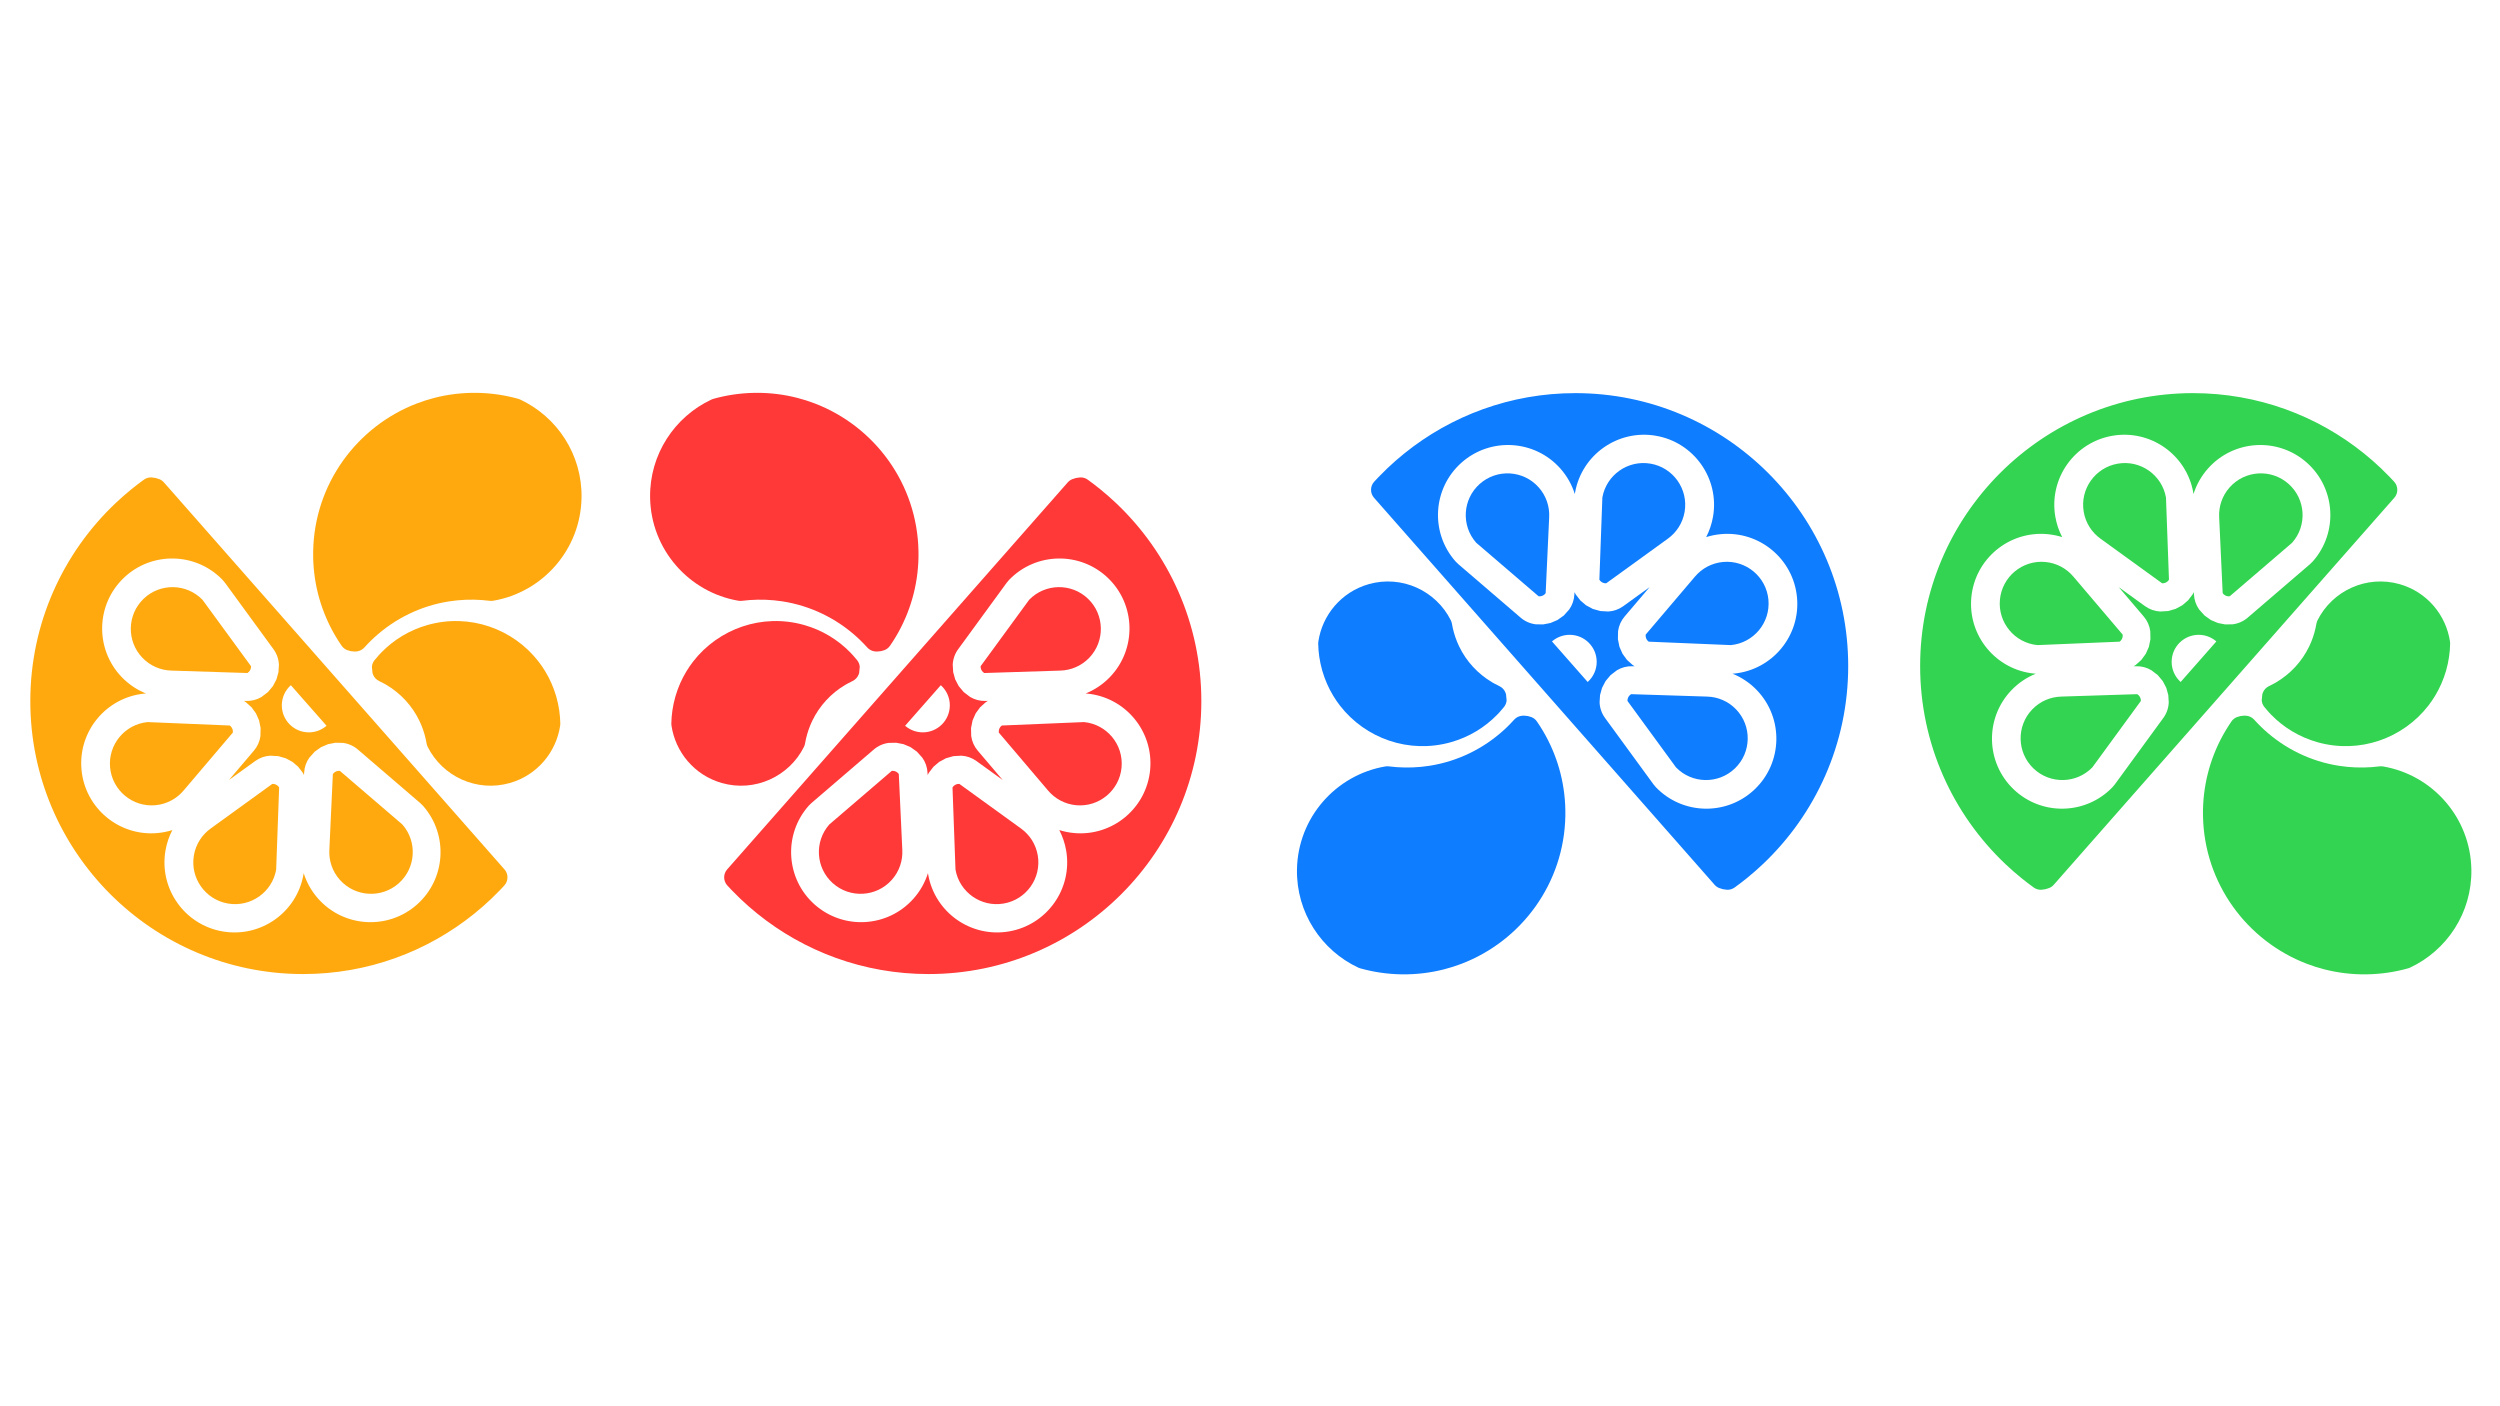 <svg style="fill-rule:evenodd;clip-rule:evenodd;stroke-linejoin:round;stroke-miterlimit:2;" xml:space="preserve" xmlns:xlink="http://www.w3.org/1999/xlink" xmlns="http://www.w3.org/2000/svg" version="1.1" viewBox="0 0 2560 1440" height="100%" width="100%">
    <g transform="matrix(-0.579,0,0,0.579,1409.06,291.496)">
        <g transform="matrix(0.997,-0.077,0.077,0.997,307.856,109.271)">
            <path style="fill:rgb(255,169,15);" d="M1126.98,645.987C1176.1,591.766 1255.09,569.818 1327.86,596.734C1359.1,608.287 1385.34,627.427 1405.29,651.288C1406.64,652.896 1407.95,654.527 1409.24,656.177C1411.75,659.397 1414.15,662.695 1416.44,666.065C1418.79,669.538 1420.07,673.632 1420.1,677.829L1418.2,688.676L1416.95,691.592C1414.57,696.43 1410.43,700.181 1405.39,702.086C1402.05,703.344 1398.77,704.72 1395.53,706.211C1394.31,706.774 1393.1,707.353 1391.89,707.948C1366.1,720.686 1343.93,740.845 1328.91,766.817C1327.48,769.292 1326.11,771.82 1324.82,774.4C1322.31,779.37 1320.07,784.53 1318.09,789.871C1316.15,795.114 1314.53,800.396 1313.2,805.698C1312.69,807.737 1311.89,809.689 1310.81,811.491C1280.65,861.776 1218.02,885.164 1161.04,864.088C1113.62,846.551 1083.26,803.097 1080.07,755.694C1079.99,754.542 1080.01,753.386 1080.12,752.237C1081.61,736.708 1085.11,721.118 1090.77,705.803C1090.8,705.707 1090.84,705.611 1090.88,705.515C1090.99,705.199 1091.11,704.884 1091.23,704.57C1097.04,689.202 1104.68,675.057 1113.83,662.292C1117.92,656.576 1122.32,651.136 1126.98,645.987Z"></path>
        </g>
        <g transform="matrix(0.997,-0.077,0.077,0.997,307.856,109.271)">
            <path style="fill:rgb(255,169,15);" d="M1376.55,207.389C1478.8,255.851 1546.64,362.986 1539.35,482.774C1536.22,534.187 1519.63,581.604 1493.23,621.812C1491.45,624.523 1489.62,627.201 1487.76,629.845C1484.11,635.003 1480.3,640.033 1476.33,644.927C1473.69,648.187 1470.14,650.593 1466.13,651.84L1459.78,653.206L1453.15,653.407L1449.4,652.983C1444.08,652.1 1439.29,649.228 1436.01,644.948C1432.31,640.127 1428.44,635.44 1424.41,630.896C1422.89,629.181 1421.35,627.487 1419.78,625.813C1386.25,589.977 1342.38,563.715 1292.55,552.007C1287.8,550.891 1282.99,549.908 1278.14,549.06C1268.79,547.429 1259.26,546.303 1249.57,545.713C1240.06,545.134 1230.63,545.085 1221.33,545.543C1219.23,545.646 1217.12,545.438 1215.09,544.925C1129.1,523.264 1067.86,442.825 1073.44,351.121C1078.09,274.811 1127.71,211.848 1194.94,186.495C1196.03,186.087 1197.14,185.769 1198.27,185.542C1221.93,180.798 1246.58,179 1271.79,180.535C1271.95,180.544 1272.11,180.554 1272.27,180.564C1272.78,180.595 1273.29,180.628 1273.8,180.663C1299.16,182.383 1323.53,187.38 1346.53,195.212C1356.82,198.716 1366.84,202.788 1376.55,207.389Z"></path>
        </g>
        <g transform="matrix(0.999,-0.039,0.039,0.999,330.797,82.061)">
            <path style="fill:rgb(255,169,15);" d="M1662.45,775.748C1662.36,774.77 1662.37,773.766 1662.51,772.75C1663.02,768.808 1665.22,765.496 1668.28,763.435L1813.79,763.046C1853.99,768.542 1882.29,805.55 1877,845.83C1871.69,886.244 1834.57,914.746 1794.16,909.44C1774.12,906.809 1757.01,896.355 1745.5,881.556C1745.48,881.531 1745.46,881.507 1745.44,881.483L1662.45,775.748Z"></path>
        </g>
        <g transform="matrix(0.999,-0.039,0.039,0.999,323.797,90.9)">
            <path style="fill:rgb(255,169,15);" d="M1642.17,648.632L1732.53,534.58C1761.88,506.563 1808.45,507.489 1836.66,536.723C1864.97,566.054 1864.13,612.846 1834.8,641.15C1820.26,655.185 1801.42,662.054 1782.67,661.837C1782.64,661.837 1782.61,661.836 1782.58,661.836L1648.16,660.866C1647.34,660.329 1646.57,659.691 1645.85,658.954C1643.09,656.093 1641.87,652.31 1642.17,648.632Z"></path>
        </g>
        <g transform="matrix(0.039,0.999,0.999,-0.039,1112.19,-747.618)">
            <path style="fill:rgb(255,169,15);" d="M1662.45,775.748C1662.36,774.77 1662.37,773.766 1662.51,772.75C1663.02,768.808 1665.22,765.496 1668.28,763.435L1813.79,763.046C1853.99,768.542 1882.29,805.55 1877,845.83C1871.69,886.244 1834.57,914.746 1794.16,909.44C1774.12,906.809 1757.01,896.355 1745.5,881.556C1745.48,881.531 1745.46,881.507 1745.44,881.483L1662.45,775.748Z"></path>
        </g>
        <g transform="matrix(0.039,0.999,0.999,-0.039,1120.45,-755.292)">
            <path style="fill:rgb(255,169,15);" d="M1642.17,648.632L1732.53,534.58C1761.88,506.563 1808.45,507.489 1836.66,536.723C1864.97,566.054 1864.13,612.846 1834.8,641.15C1820.26,655.185 1801.42,662.054 1782.67,661.837C1782.64,661.837 1782.61,661.836 1782.58,661.836L1648.16,660.866C1647.34,660.329 1646.57,659.691 1645.85,658.954C1643.09,656.093 1641.87,652.31 1642.17,648.632Z"></path>
        </g>
        <g transform="matrix(1,0,0,1,380,5.642)">
            <path style="fill:rgb(255,169,15);" d="M1214.74,1106.75C1204.4,1098.42 1194.42,1089.66 1184.81,1080.51C1179.58,1075.53 1174.46,1070.44 1169.46,1065.23C1166.83,1062.5 1164.24,1059.73 1161.68,1056.94C1154.34,1048.93 1154.21,1036.68 1161.39,1028.52L1763.74,344.033C1765.85,341.634 1768.47,339.741 1771.42,338.496L1778.32,336.265L1785.66,335.259C1790.46,335.032 1795.19,336.438 1799.09,339.247C1806.56,344.622 1813.86,350.206 1820.99,355.988C1830.7,363.859 1840.1,372.099 1849.17,380.686C1942.04,468.662 2000,593.129 2000,731.025C2000,997.359 1783.77,1213.59 1517.44,1213.59C1402.85,1213.59 1297.55,1173.57 1214.74,1106.75ZM1516.53,1035.06C1516.64,1035.96 1516.77,1036.86 1516.93,1037.75C1528.8,1104.76 1592.68,1149.73 1659.83,1138.2C1727.2,1126.64 1772.51,1062.56 1760.95,995.185C1758.72,982.209 1754.55,970.052 1748.78,958.961C1757.1,961.588 1765.83,963.369 1774.88,964.195C1842.95,970.414 1903.26,920.197 1909.48,852.125C1915.68,784.274 1865.81,724.133 1798.08,717.58C1797.17,717.493 1796.27,717.43 1795.36,717.392C1811.21,711.028 1825.99,701.269 1838.56,688.141C1885.84,638.772 1884.15,560.307 1834.78,513.028C1785.57,465.904 1707.46,467.436 1660.13,516.327C1658.52,517.988 1657.03,519.757 1655.67,521.624L1569.88,639.15C1564.04,647.151 1560.71,656.706 1560.31,666.603L1561.12,679.626L1564.64,692.35L1570.89,704.319L1579.77,714.91L1591.07,723.527C1599.3,728.449 1608.77,730.901 1618.35,730.592L1622.39,730.462C1621,731.285 1619.65,732.177 1618.34,733.136L1608.66,741.888L1600.9,752.569L1595.44,764.916L1592.69,778.461L1592.99,792.668C1594.27,802.17 1598.25,811.104 1604.46,818.407L1648.73,870.442L1602.18,836.788C1594.41,831.171 1585.19,827.906 1575.62,827.381L1561.43,828.202L1548.15,832.011L1536.27,838.433L1526.23,847.009L1518.27,857.348C1517.42,858.729 1516.64,860.147 1515.92,861.595L1515.74,857.556C1515.29,847.979 1512.1,838.733 1506.54,830.919L1497.06,820.334L1485.81,812.316L1473.38,807.027L1460.42,804.52L1447.37,804.735C1437.54,805.915 1428.28,809.99 1420.76,816.442L1310.36,911.229C1308.61,912.734 1306.96,914.359 1305.43,916.092C1260.42,967.127 1265.05,1045.12 1315.9,1090.46C1366.93,1135.94 1445.28,1131.45 1490.77,1080.43C1502.87,1066.86 1511.43,1051.36 1516.53,1035.06ZM1476.11,774.462C1476.54,774.839 1476.98,775.209 1477.43,775.57C1485.63,782.185 1496.06,786.147 1507.4,786.147C1533.77,786.147 1555.19,764.734 1555.19,738.359C1555.19,724.703 1549.44,712.378 1540.25,703.666C1539.91,703.349 1539.57,703.036 1539.23,702.729L1476.11,774.462Z"></path>
        </g>
    </g>
    <g transform="matrix(0.579,0,0,-0.579,514.541,1108.5)">
        <g transform="matrix(0.997,-0.077,0.077,0.997,307.856,109.271)">
            <path style="fill:rgb(15,125,255);" d="M1126.98,645.987C1176.1,591.766 1255.09,569.818 1327.86,596.734C1359.1,608.287 1385.34,627.427 1405.29,651.288C1406.64,652.896 1407.95,654.527 1409.24,656.177C1411.75,659.397 1414.15,662.695 1416.44,666.065C1418.79,669.538 1420.07,673.632 1420.1,677.829L1418.2,688.676L1416.95,691.592C1414.57,696.43 1410.43,700.181 1405.39,702.086C1402.05,703.344 1398.77,704.72 1395.53,706.211C1394.31,706.774 1393.1,707.353 1391.89,707.948C1366.1,720.686 1343.93,740.845 1328.91,766.817C1327.48,769.292 1326.11,771.82 1324.82,774.4C1322.31,779.37 1320.07,784.53 1318.09,789.871C1316.15,795.114 1314.53,800.396 1313.2,805.698C1312.69,807.737 1311.89,809.689 1310.81,811.491C1280.65,861.776 1218.02,885.164 1161.04,864.088C1113.62,846.551 1083.26,803.097 1080.07,755.694C1079.99,754.542 1080.01,753.386 1080.12,752.237C1081.61,736.708 1085.11,721.118 1090.77,705.803C1090.8,705.707 1090.84,705.611 1090.88,705.515C1090.99,705.199 1091.11,704.884 1091.23,704.57C1097.04,689.202 1104.68,675.057 1113.83,662.292C1117.92,656.576 1122.32,651.136 1126.98,645.987Z"></path>
        </g>
        <g transform="matrix(0.997,-0.077,0.077,0.997,307.856,109.271)">
            <path style="fill:rgb(15,125,255);" d="M1376.55,207.389C1478.8,255.851 1546.64,362.986 1539.35,482.774C1536.22,534.187 1519.63,581.604 1493.23,621.812C1491.45,624.523 1489.62,627.201 1487.76,629.845C1484.11,635.003 1480.3,640.033 1476.33,644.927C1473.69,648.187 1470.14,650.593 1466.13,651.84L1459.78,653.206L1453.15,653.407L1449.4,652.983C1444.08,652.1 1439.29,649.228 1436.01,644.948C1432.31,640.127 1428.44,635.44 1424.41,630.896C1422.89,629.181 1421.35,627.487 1419.78,625.813C1386.25,589.977 1342.38,563.715 1292.55,552.007C1287.8,550.891 1282.99,549.908 1278.14,549.06C1268.79,547.429 1259.26,546.303 1249.57,545.713C1240.06,545.134 1230.63,545.085 1221.33,545.543C1219.23,545.646 1217.12,545.438 1215.09,544.925C1129.1,523.264 1067.86,442.825 1073.44,351.121C1078.09,274.811 1127.71,211.848 1194.94,186.495C1196.03,186.087 1197.14,185.769 1198.27,185.542C1221.93,180.798 1246.58,179 1271.79,180.535C1271.95,180.544 1272.11,180.554 1272.27,180.564C1272.78,180.595 1273.29,180.628 1273.8,180.663C1299.16,182.383 1323.53,187.38 1346.53,195.212C1356.82,198.716 1366.84,202.788 1376.55,207.389Z"></path>
        </g>
        <g transform="matrix(0.999,-0.039,0.039,0.999,330.797,82.061)">
            <path style="fill:rgb(15,125,255);" d="M1662.45,775.748C1662.36,774.77 1662.37,773.766 1662.51,772.75C1663.02,768.808 1665.22,765.496 1668.28,763.435L1813.79,763.046C1853.99,768.542 1882.29,805.55 1877,845.83C1871.69,886.244 1834.57,914.746 1794.16,909.44C1774.12,906.809 1757.01,896.355 1745.5,881.556C1745.48,881.531 1745.46,881.507 1745.44,881.483L1662.45,775.748Z"></path>
        </g>
        <g transform="matrix(0.999,-0.039,0.039,0.999,323.797,90.9)">
            <path style="fill:rgb(15,125,255);" d="M1642.17,648.632L1732.53,534.58C1761.88,506.563 1808.45,507.489 1836.66,536.723C1864.97,566.054 1864.13,612.846 1834.8,641.15C1820.26,655.185 1801.42,662.054 1782.67,661.837C1782.64,661.837 1782.61,661.836 1782.58,661.836L1648.16,660.866C1647.34,660.329 1646.57,659.691 1645.85,658.954C1643.09,656.093 1641.87,652.31 1642.17,648.632Z"></path>
        </g>
        <g transform="matrix(0.039,0.999,0.999,-0.039,1112.19,-747.618)">
            <path style="fill:rgb(15,125,255);" d="M1662.45,775.748C1662.36,774.77 1662.37,773.766 1662.51,772.75C1663.02,768.808 1665.22,765.496 1668.28,763.435L1813.79,763.046C1853.99,768.542 1882.29,805.55 1877,845.83C1871.69,886.244 1834.57,914.746 1794.16,909.44C1774.12,906.809 1757.01,896.355 1745.5,881.556C1745.48,881.531 1745.46,881.507 1745.44,881.483L1662.45,775.748Z"></path>
        </g>
        <g transform="matrix(0.039,0.999,0.999,-0.039,1120.45,-755.292)">
            <path style="fill:rgb(15,125,255);" d="M1642.17,648.632L1732.53,534.58C1761.88,506.563 1808.45,507.489 1836.66,536.723C1864.97,566.054 1864.13,612.846 1834.8,641.15C1820.26,655.185 1801.42,662.054 1782.67,661.837C1782.64,661.837 1782.61,661.836 1782.58,661.836L1648.16,660.866C1647.34,660.329 1646.57,659.691 1645.85,658.954C1643.09,656.093 1641.87,652.31 1642.17,648.632Z"></path>
        </g>
        <g transform="matrix(1,0,0,1,380,5.642)">
            <path style="fill:rgb(15,125,255);" d="M1214.74,1106.75C1204.4,1098.42 1194.42,1089.66 1184.81,1080.51C1179.58,1075.53 1174.46,1070.44 1169.46,1065.23C1166.83,1062.5 1164.24,1059.73 1161.68,1056.94C1154.34,1048.93 1154.21,1036.68 1161.39,1028.52L1763.74,344.033C1765.85,341.634 1768.47,339.741 1771.42,338.496L1778.32,336.265L1785.66,335.259C1790.46,335.032 1795.19,336.438 1799.09,339.247C1806.56,344.622 1813.86,350.206 1820.99,355.988C1830.7,363.859 1840.1,372.099 1849.17,380.686C1942.04,468.662 2000,593.129 2000,731.025C2000,997.359 1783.77,1213.59 1517.44,1213.59C1402.85,1213.59 1297.55,1173.57 1214.74,1106.75ZM1516.53,1035.06C1516.64,1035.96 1516.77,1036.86 1516.93,1037.75C1528.8,1104.76 1592.68,1149.73 1659.83,1138.2C1727.2,1126.64 1772.51,1062.56 1760.95,995.185C1758.72,982.209 1754.55,970.052 1748.78,958.961C1757.1,961.588 1765.83,963.369 1774.88,964.195C1842.95,970.414 1903.26,920.197 1909.48,852.125C1915.68,784.274 1865.81,724.133 1798.08,717.58C1797.17,717.493 1796.27,717.43 1795.36,717.392C1811.21,711.028 1825.99,701.269 1838.56,688.141C1885.84,638.772 1884.15,560.307 1834.78,513.028C1785.57,465.904 1707.46,467.436 1660.13,516.327C1658.52,517.988 1657.03,519.757 1655.67,521.624L1569.88,639.15C1564.04,647.151 1560.71,656.706 1560.31,666.603L1561.12,679.626L1564.64,692.35L1570.89,704.319L1579.77,714.91L1591.07,723.527C1599.3,728.449 1608.77,730.901 1618.35,730.592L1622.39,730.462C1621,731.285 1619.65,732.177 1618.34,733.136L1608.66,741.888L1600.9,752.569L1595.44,764.916L1592.69,778.461L1592.99,792.668C1594.27,802.17 1598.25,811.104 1604.46,818.407L1648.73,870.442L1602.18,836.788C1594.41,831.171 1585.19,827.906 1575.62,827.381L1561.43,828.202L1548.15,832.011L1536.27,838.433L1526.23,847.009L1518.27,857.348C1517.42,858.729 1516.64,860.147 1515.92,861.595L1515.74,857.556C1515.29,847.979 1512.1,838.733 1506.54,830.919L1497.06,820.334L1485.81,812.316L1473.38,807.027L1460.42,804.52L1447.37,804.735C1437.54,805.915 1428.28,809.99 1420.76,816.442L1310.36,911.229C1308.61,912.734 1306.96,914.359 1305.43,916.092C1260.42,967.127 1265.05,1045.12 1315.9,1090.46C1366.93,1135.94 1445.28,1131.45 1490.77,1080.43C1502.87,1066.86 1511.43,1051.36 1516.53,1035.06ZM1476.11,774.462C1476.54,774.839 1476.98,775.209 1477.43,775.57C1485.63,782.185 1496.06,786.147 1507.4,786.147C1533.77,786.147 1555.19,764.734 1555.19,738.359C1555.19,724.703 1549.44,712.378 1540.25,703.666C1539.91,703.349 1539.57,703.036 1539.23,702.729L1476.11,774.462Z"></path>
        </g>
    </g>
    <g transform="matrix(0.579,0,0,0.579,-147.85,291.496)">
        <g transform="matrix(0.997,-0.077,0.077,0.997,307.856,109.271)">
            <path style="fill:rgb(255,56,56);" d="M1126.98,645.987C1176.1,591.766 1255.09,569.818 1327.86,596.734C1359.1,608.287 1385.34,627.427 1405.29,651.288C1406.64,652.896 1407.95,654.527 1409.24,656.177C1411.75,659.397 1414.15,662.695 1416.44,666.065C1418.79,669.538 1420.07,673.632 1420.1,677.829L1418.2,688.676L1416.95,691.592C1414.57,696.43 1410.43,700.181 1405.39,702.086C1402.05,703.344 1398.77,704.72 1395.53,706.211C1394.31,706.774 1393.1,707.353 1391.89,707.948C1366.1,720.686 1343.93,740.845 1328.91,766.817C1327.48,769.292 1326.11,771.82 1324.82,774.4C1322.31,779.37 1320.07,784.53 1318.09,789.871C1316.15,795.114 1314.53,800.396 1313.2,805.698C1312.69,807.737 1311.89,809.689 1310.81,811.491C1280.65,861.776 1218.02,885.164 1161.04,864.088C1113.62,846.551 1083.26,803.097 1080.07,755.694C1079.99,754.542 1080.01,753.386 1080.12,752.237C1081.61,736.708 1085.11,721.118 1090.77,705.803C1090.8,705.707 1090.84,705.611 1090.88,705.515C1090.99,705.199 1091.11,704.884 1091.23,704.57C1097.04,689.202 1104.68,675.057 1113.83,662.292C1117.92,656.576 1122.32,651.136 1126.98,645.987Z"></path>
        </g>
        <g transform="matrix(0.997,-0.077,0.077,0.997,307.856,109.271)">
            <path style="fill:rgb(255,56,56);" d="M1376.55,207.389C1478.8,255.851 1546.64,362.986 1539.35,482.774C1536.22,534.187 1519.63,581.604 1493.23,621.812C1491.45,624.523 1489.62,627.201 1487.76,629.845C1484.11,635.003 1480.3,640.033 1476.33,644.927C1473.69,648.187 1470.14,650.593 1466.13,651.84L1459.78,653.206L1453.15,653.407L1449.4,652.983C1444.08,652.1 1439.29,649.228 1436.01,644.948C1432.31,640.127 1428.44,635.44 1424.41,630.896C1422.89,629.181 1421.35,627.487 1419.78,625.813C1386.25,589.977 1342.38,563.715 1292.55,552.007C1287.8,550.891 1282.99,549.908 1278.14,549.06C1268.79,547.429 1259.26,546.303 1249.57,545.713C1240.06,545.134 1230.63,545.085 1221.33,545.543C1219.23,545.646 1217.12,545.438 1215.09,544.925C1129.1,523.264 1067.86,442.825 1073.44,351.121C1078.09,274.811 1127.71,211.848 1194.94,186.495C1196.03,186.087 1197.14,185.769 1198.27,185.542C1221.93,180.798 1246.58,179 1271.79,180.535C1271.95,180.544 1272.11,180.554 1272.27,180.564C1272.78,180.595 1273.29,180.628 1273.8,180.663C1299.16,182.383 1323.53,187.38 1346.53,195.212C1356.82,198.716 1366.84,202.788 1376.55,207.389Z"></path>
        </g>
        <g transform="matrix(0.999,-0.039,0.039,0.999,330.797,82.061)">
            <path style="fill:rgb(255,56,56);" d="M1662.45,775.748C1662.36,774.77 1662.37,773.766 1662.51,772.75C1663.02,768.808 1665.22,765.496 1668.28,763.435L1813.79,763.046C1853.99,768.542 1882.29,805.55 1877,845.83C1871.69,886.244 1834.57,914.746 1794.16,909.44C1774.12,906.809 1757.01,896.355 1745.5,881.556C1745.48,881.531 1745.46,881.507 1745.44,881.483L1662.45,775.748Z"></path>
        </g>
        <g transform="matrix(0.999,-0.039,0.039,0.999,323.797,90.9)">
            <path style="fill:rgb(255,56,56);" d="M1642.17,648.632L1732.53,534.58C1761.88,506.563 1808.45,507.489 1836.66,536.723C1864.97,566.054 1864.13,612.846 1834.8,641.15C1820.26,655.185 1801.42,662.054 1782.67,661.837C1782.64,661.837 1782.61,661.836 1782.58,661.836L1648.16,660.866C1647.34,660.329 1646.57,659.691 1645.85,658.954C1643.09,656.093 1641.87,652.31 1642.17,648.632Z"></path>
        </g>
        <g transform="matrix(0.039,0.999,0.999,-0.039,1112.19,-747.618)">
            <path style="fill:rgb(255,56,56);" d="M1662.45,775.748C1662.36,774.77 1662.37,773.766 1662.51,772.75C1663.02,768.808 1665.22,765.496 1668.28,763.435L1813.79,763.046C1853.99,768.542 1882.29,805.55 1877,845.83C1871.69,886.244 1834.57,914.746 1794.16,909.44C1774.12,906.809 1757.01,896.355 1745.5,881.556C1745.48,881.531 1745.46,881.507 1745.44,881.483L1662.45,775.748Z"></path>
        </g>
        <g transform="matrix(0.039,0.999,0.999,-0.039,1120.45,-755.292)">
            <path style="fill:rgb(255,56,56);" d="M1642.17,648.632L1732.53,534.58C1761.88,506.563 1808.45,507.489 1836.66,536.723C1864.97,566.054 1864.13,612.846 1834.8,641.15C1820.26,655.185 1801.42,662.054 1782.67,661.837C1782.64,661.837 1782.61,661.836 1782.58,661.836L1648.16,660.866C1647.34,660.329 1646.57,659.691 1645.85,658.954C1643.09,656.093 1641.87,652.31 1642.17,648.632Z"></path>
        </g>
        <g transform="matrix(1,0,0,1,380,5.642)">
            <path style="fill:rgb(255,56,56);" d="M1214.74,1106.75C1204.4,1098.42 1194.42,1089.66 1184.81,1080.51C1179.58,1075.53 1174.46,1070.44 1169.46,1065.23C1166.83,1062.5 1164.24,1059.73 1161.68,1056.94C1154.34,1048.93 1154.21,1036.68 1161.39,1028.52L1763.74,344.033C1765.85,341.634 1768.47,339.741 1771.42,338.496L1778.32,336.265L1785.66,335.259C1790.46,335.032 1795.19,336.438 1799.09,339.247C1806.56,344.622 1813.86,350.206 1820.99,355.988C1830.7,363.859 1840.1,372.099 1849.17,380.686C1942.04,468.662 2000,593.129 2000,731.025C2000,997.359 1783.77,1213.59 1517.44,1213.59C1402.85,1213.59 1297.55,1173.57 1214.74,1106.75ZM1516.53,1035.06C1516.64,1035.96 1516.77,1036.86 1516.93,1037.75C1528.8,1104.76 1592.68,1149.73 1659.83,1138.2C1727.2,1126.64 1772.51,1062.56 1760.95,995.185C1758.72,982.209 1754.55,970.052 1748.78,958.961C1757.1,961.588 1765.83,963.369 1774.88,964.195C1842.95,970.414 1903.26,920.197 1909.48,852.125C1915.68,784.274 1865.81,724.133 1798.08,717.58C1797.17,717.493 1796.27,717.43 1795.36,717.392C1811.21,711.028 1825.99,701.269 1838.56,688.141C1885.84,638.772 1884.15,560.307 1834.78,513.028C1785.57,465.904 1707.46,467.436 1660.13,516.327C1658.52,517.988 1657.03,519.757 1655.67,521.624L1569.88,639.15C1564.04,647.151 1560.71,656.706 1560.31,666.603L1561.12,679.626L1564.64,692.35L1570.89,704.319L1579.77,714.91L1591.07,723.527C1599.3,728.449 1608.77,730.901 1618.35,730.592L1622.39,730.462C1621,731.285 1619.65,732.177 1618.34,733.136L1608.66,741.888L1600.9,752.569L1595.44,764.916L1592.69,778.461L1592.99,792.668C1594.27,802.17 1598.25,811.104 1604.46,818.407L1648.73,870.442L1602.18,836.788C1594.41,831.171 1585.19,827.906 1575.62,827.381L1561.43,828.202L1548.15,832.011L1536.27,838.433L1526.23,847.009L1518.27,857.348C1517.42,858.729 1516.64,860.147 1515.92,861.595L1515.74,857.556C1515.29,847.979 1512.1,838.733 1506.54,830.919L1497.06,820.334L1485.81,812.316L1473.38,807.027L1460.42,804.52L1447.37,804.735C1437.54,805.915 1428.28,809.99 1420.76,816.442L1310.36,911.229C1308.61,912.734 1306.96,914.359 1305.43,916.092C1260.42,967.127 1265.05,1045.12 1315.9,1090.46C1366.93,1135.94 1445.28,1131.45 1490.77,1080.43C1502.87,1066.86 1511.43,1051.36 1516.53,1035.06ZM1476.11,774.462C1476.54,774.839 1476.98,775.209 1477.43,775.57C1485.63,782.185 1496.06,786.147 1507.4,786.147C1533.77,786.147 1555.19,764.734 1555.19,738.359C1555.19,724.703 1549.44,712.378 1540.25,703.666C1539.91,703.349 1539.57,703.036 1539.23,702.729L1476.11,774.462Z"></path>
        </g>
    </g>
    <g transform="matrix(-0.579,0,0,-0.579,3344.24,1108.5)">
        <g transform="matrix(0.997,-0.077,0.077,0.997,307.856,109.271)">
            <path style="fill:rgb(51,212,81);" d="M1126.98,645.987C1176.1,591.766 1255.09,569.818 1327.86,596.734C1359.1,608.287 1385.34,627.427 1405.29,651.288C1406.64,652.896 1407.95,654.527 1409.24,656.177C1411.75,659.397 1414.15,662.695 1416.44,666.065C1418.79,669.538 1420.07,673.632 1420.1,677.829L1418.2,688.676L1416.95,691.592C1414.57,696.43 1410.43,700.181 1405.39,702.086C1402.05,703.344 1398.77,704.72 1395.53,706.211C1394.31,706.774 1393.1,707.353 1391.89,707.948C1366.1,720.686 1343.93,740.845 1328.91,766.817C1327.48,769.292 1326.11,771.82 1324.82,774.4C1322.31,779.37 1320.07,784.53 1318.09,789.871C1316.15,795.114 1314.53,800.396 1313.2,805.698C1312.69,807.737 1311.89,809.689 1310.81,811.491C1280.65,861.776 1218.02,885.164 1161.04,864.088C1113.62,846.551 1083.26,803.097 1080.07,755.694C1079.99,754.542 1080.01,753.386 1080.12,752.237C1081.61,736.708 1085.11,721.118 1090.77,705.803C1090.8,705.707 1090.84,705.611 1090.88,705.515C1090.99,705.199 1091.11,704.884 1091.23,704.57C1097.04,689.202 1104.68,675.057 1113.83,662.292C1117.92,656.576 1122.32,651.136 1126.98,645.987Z"></path>
        </g>
        <g transform="matrix(0.997,-0.077,0.077,0.997,307.856,109.271)">
            <path style="fill:rgb(51,212,81);" d="M1376.55,207.389C1478.8,255.851 1546.64,362.986 1539.35,482.774C1536.22,534.187 1519.63,581.604 1493.23,621.812C1491.45,624.523 1489.62,627.201 1487.76,629.845C1484.11,635.003 1480.3,640.033 1476.33,644.927C1473.69,648.187 1470.14,650.593 1466.13,651.84L1459.78,653.206L1453.15,653.407L1449.4,652.983C1444.08,652.1 1439.29,649.228 1436.01,644.948C1432.31,640.127 1428.44,635.44 1424.41,630.896C1422.89,629.181 1421.35,627.487 1419.78,625.813C1386.25,589.977 1342.38,563.715 1292.55,552.007C1287.8,550.891 1282.99,549.908 1278.14,549.06C1268.79,547.429 1259.26,546.303 1249.57,545.713C1240.06,545.134 1230.63,545.085 1221.33,545.543C1219.23,545.646 1217.12,545.438 1215.09,544.925C1129.1,523.264 1067.86,442.825 1073.44,351.121C1078.09,274.811 1127.71,211.848 1194.94,186.495C1196.03,186.087 1197.14,185.769 1198.27,185.542C1221.93,180.798 1246.58,179 1271.79,180.535C1271.95,180.544 1272.11,180.554 1272.27,180.564C1272.78,180.595 1273.29,180.628 1273.8,180.663C1299.16,182.383 1323.53,187.38 1346.53,195.212C1356.82,198.716 1366.84,202.788 1376.55,207.389Z"></path>
        </g>
        <g transform="matrix(0.999,-0.039,0.039,0.999,330.797,82.061)">
            <path style="fill:rgb(51,212,81);" d="M1662.45,775.748C1662.36,774.77 1662.37,773.766 1662.51,772.75C1663.02,768.808 1665.22,765.496 1668.28,763.435L1813.79,763.046C1853.99,768.542 1882.29,805.55 1877,845.83C1871.69,886.244 1834.57,914.746 1794.16,909.44C1774.12,906.809 1757.01,896.355 1745.5,881.556C1745.48,881.531 1745.46,881.507 1745.44,881.483L1662.45,775.748Z"></path>
        </g>
        <g transform="matrix(0.999,-0.039,0.039,0.999,323.797,90.9)">
            <path style="fill:rgb(51,212,81);" d="M1642.17,648.632L1732.53,534.58C1761.88,506.563 1808.45,507.489 1836.66,536.723C1864.97,566.054 1864.13,612.846 1834.8,641.15C1820.26,655.185 1801.42,662.054 1782.67,661.837C1782.64,661.837 1782.61,661.836 1782.58,661.836L1648.16,660.866C1647.34,660.329 1646.57,659.691 1645.85,658.954C1643.09,656.093 1641.87,652.31 1642.17,648.632Z"></path>
        </g>
        <g transform="matrix(0.039,0.999,0.999,-0.039,1112.19,-747.618)">
            <path style="fill:rgb(51,212,81);" d="M1662.45,775.748C1662.36,774.77 1662.37,773.766 1662.51,772.75C1663.02,768.808 1665.22,765.496 1668.28,763.435L1813.79,763.046C1853.99,768.542 1882.29,805.55 1877,845.83C1871.69,886.244 1834.57,914.746 1794.16,909.44C1774.12,906.809 1757.01,896.355 1745.5,881.556C1745.48,881.531 1745.46,881.507 1745.44,881.483L1662.45,775.748Z"></path>
        </g>
        <g transform="matrix(0.039,0.999,0.999,-0.039,1120.45,-755.292)">
            <path style="fill:rgb(51,212,81);" d="M1642.17,648.632L1732.53,534.58C1761.88,506.563 1808.45,507.489 1836.66,536.723C1864.97,566.054 1864.13,612.846 1834.8,641.15C1820.26,655.185 1801.42,662.054 1782.67,661.837C1782.64,661.837 1782.61,661.836 1782.58,661.836L1648.16,660.866C1647.34,660.329 1646.57,659.691 1645.85,658.954C1643.09,656.093 1641.87,652.31 1642.17,648.632Z"></path>
        </g>
        <g transform="matrix(1,0,0,1,380,5.642)">
            <path style="fill:rgb(51,212,81);" d="M1214.74,1106.75C1204.4,1098.42 1194.42,1089.66 1184.81,1080.51C1179.58,1075.53 1174.46,1070.44 1169.46,1065.23C1166.83,1062.5 1164.24,1059.73 1161.68,1056.94C1154.34,1048.93 1154.21,1036.68 1161.39,1028.52L1763.74,344.033C1765.85,341.634 1768.47,339.741 1771.42,338.496L1778.32,336.265L1785.66,335.259C1790.46,335.032 1795.19,336.438 1799.09,339.247C1806.56,344.622 1813.86,350.206 1820.99,355.988C1830.7,363.859 1840.1,372.099 1849.17,380.686C1942.04,468.662 2000,593.129 2000,731.025C2000,997.359 1783.77,1213.59 1517.44,1213.59C1402.85,1213.59 1297.55,1173.57 1214.74,1106.75ZM1516.53,1035.06C1516.64,1035.96 1516.77,1036.86 1516.93,1037.75C1528.8,1104.76 1592.68,1149.73 1659.83,1138.2C1727.2,1126.64 1772.51,1062.56 1760.95,995.185C1758.72,982.209 1754.55,970.052 1748.78,958.961C1757.1,961.588 1765.83,963.369 1774.88,964.195C1842.95,970.414 1903.26,920.197 1909.48,852.125C1915.68,784.274 1865.81,724.133 1798.08,717.58C1797.17,717.493 1796.27,717.43 1795.36,717.392C1811.21,711.028 1825.99,701.269 1838.56,688.141C1885.84,638.772 1884.15,560.307 1834.78,513.028C1785.57,465.904 1707.46,467.436 1660.13,516.327C1658.52,517.988 1657.03,519.757 1655.67,521.624L1569.88,639.15C1564.04,647.151 1560.71,656.706 1560.31,666.603L1561.12,679.626L1564.64,692.35L1570.89,704.319L1579.77,714.91L1591.07,723.527C1599.3,728.449 1608.77,730.901 1618.35,730.592L1622.39,730.462C1621,731.285 1619.65,732.177 1618.34,733.136L1608.66,741.888L1600.9,752.569L1595.44,764.916L1592.69,778.461L1592.99,792.668C1594.27,802.17 1598.25,811.104 1604.46,818.407L1648.73,870.442L1602.18,836.788C1594.41,831.171 1585.19,827.906 1575.62,827.381L1561.43,828.202L1548.15,832.011L1536.27,838.433L1526.23,847.009L1518.27,857.348C1517.42,858.729 1516.64,860.147 1515.92,861.595L1515.74,857.556C1515.29,847.979 1512.1,838.733 1506.54,830.919L1497.06,820.334L1485.81,812.316L1473.38,807.027L1460.42,804.52L1447.37,804.735C1437.54,805.915 1428.28,809.99 1420.76,816.442L1310.36,911.229C1308.61,912.734 1306.96,914.359 1305.43,916.092C1260.42,967.127 1265.05,1045.12 1315.9,1090.46C1366.93,1135.94 1445.28,1131.45 1490.77,1080.43C1502.87,1066.86 1511.43,1051.36 1516.53,1035.06ZM1476.11,774.462C1476.54,774.839 1476.98,775.209 1477.43,775.57C1485.63,782.185 1496.06,786.147 1507.4,786.147C1533.77,786.147 1555.19,764.734 1555.19,738.359C1555.19,724.703 1549.44,712.378 1540.25,703.666C1539.91,703.349 1539.57,703.036 1539.23,702.729L1476.11,774.462Z"></path>
        </g>
    </g>
</svg>
